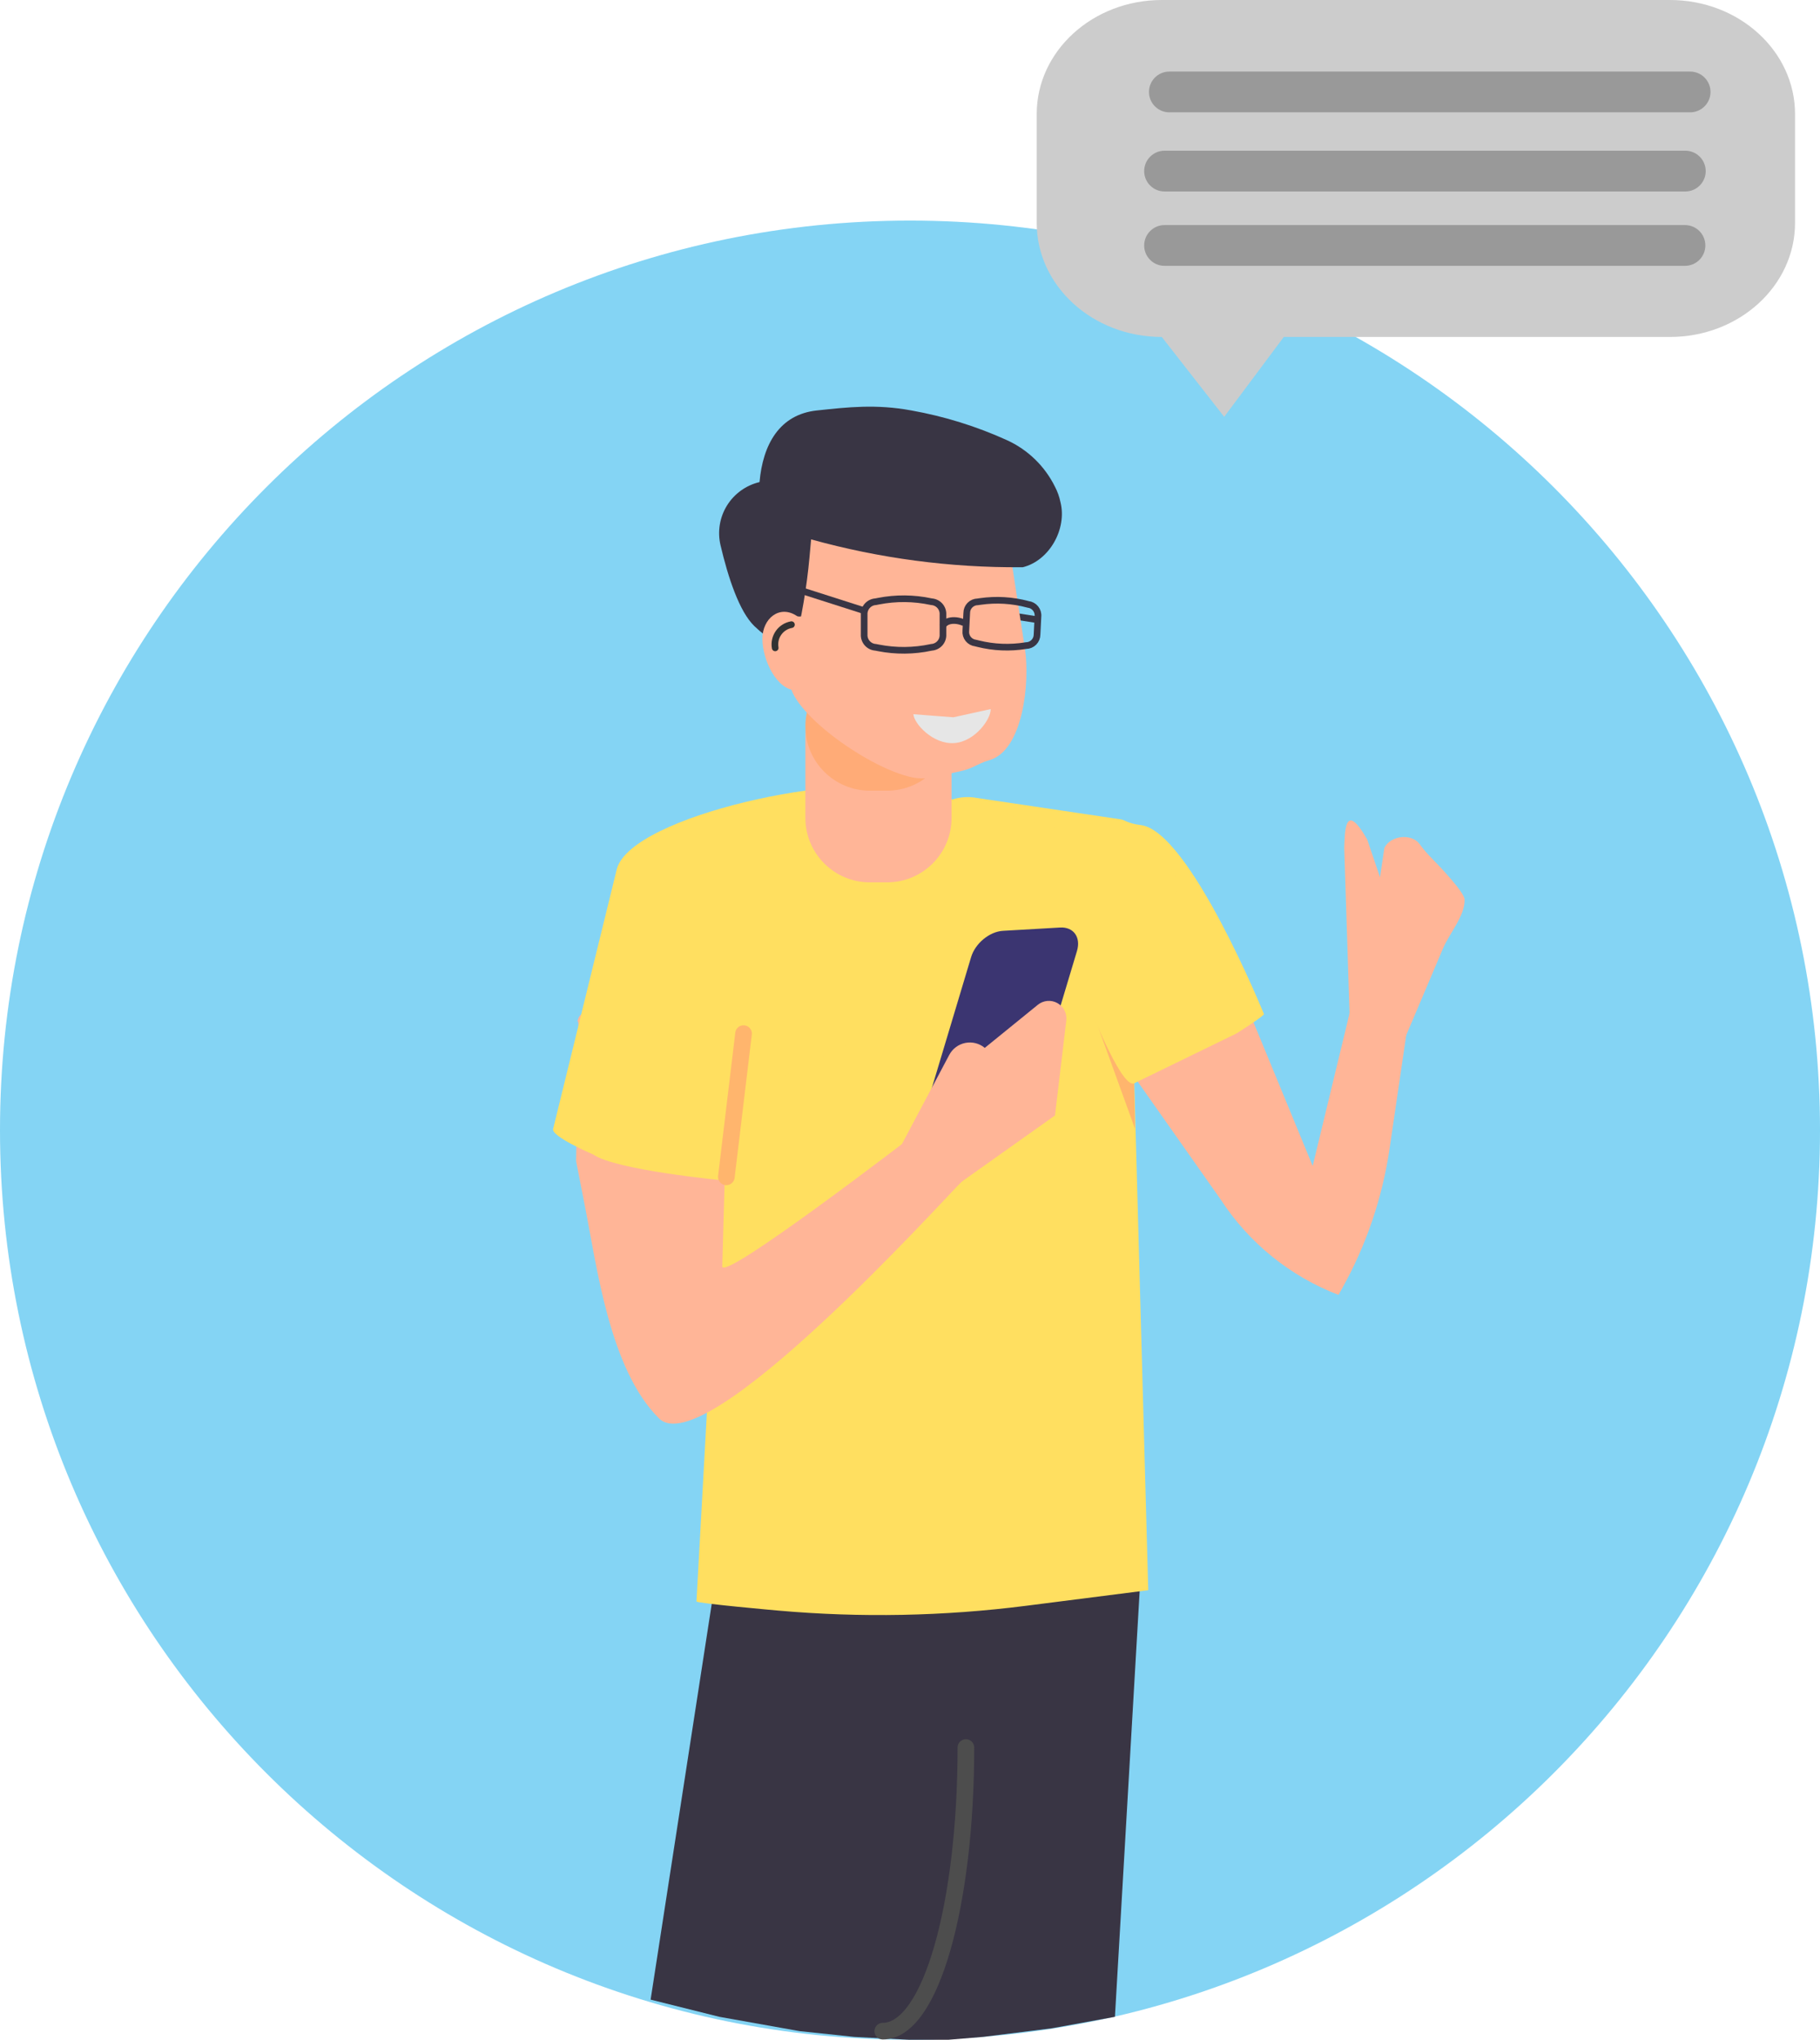 <svg width="547" height="613" viewBox="0 0 547 613" fill="none" xmlns="http://www.w3.org/2000/svg">
<path d="M273.5 613C424.55 613 547 490.616 547 339.647C547 188.678 424.55 66.293 273.5 66.293C122.45 66.293 0 188.678 0 339.647C0 490.616 122.45 613 273.5 613Z" fill="#84D4F4"/>
<path d="M335.091 606.112L316.14 609.556L295.466 612.139L285.129 613H273.069L256.702 612.139L240.335 610.417L216.216 606.112L195.542 600.947L215.354 472.664H342.844L335.091 606.112Z" fill="#393544"/>
<path d="M345.105 477.903L308.388 482.583C283.679 485.733 258.703 486.217 233.891 484.027C233.891 484.027 209.338 481.855 209.324 481.274L220.523 278.088L339.398 270.34L345.105 477.903Z" fill="#FFDF60"/>
<path d="M341.121 339.216L340.116 289.281H323.031L341.121 339.216Z" fill="#FFB56D"/>
<path d="M402.282 389.152L403.294 387.346C410.597 374.31 415.454 360.05 417.623 345.268L423.817 303.056L406.589 300.473L394.529 350.409L363.659 275.5L332.303 288.352L332.507 311.666L366.828 360.42C375.314 373.498 387.725 383.556 402.282 389.152Z" fill="#FFB597"/>
<path d="M288.575 340.077C291.274 343.662 291.602 350.198 289.636 354.318C289.506 354.583 289.331 354.823 289.118 355.028C283.449 360.623 211.909 439.948 198.07 426.272C183.22 411.595 179.344 380.384 175.851 362.777C174.521 356.072 173.419 350.437 173.189 349.161C173.159 348.997 173.146 348.83 173.149 348.662L173.854 307.938C173.604 305.415 173.122 308.313 173.782 306.181C173.94 305.665 174.254 305.211 174.681 304.881C175.108 304.551 175.627 304.362 176.167 304.34L214.03 302.887C214.716 302.887 215.396 303.026 216.027 303.295C216.659 303.565 217.229 303.959 217.703 304.455C218.178 304.951 218.547 305.538 218.789 306.18C219.03 306.822 219.139 307.507 219.109 308.192L217.077 380.542C216.857 385.518 273.083 342.325 277.908 338.609C278.126 338.437 278.316 338.233 278.471 338.004C282.9 331.635 288.575 340.077 288.575 340.077Z" fill="#FFB597"/>
<path d="M379.885 304.778C379.885 304.778 380.188 305.094 372.18 310.24C371.578 310.62 370.947 310.953 370.292 311.235L341.121 325.441C337.676 328.024 329.061 306.5 326.477 300.473C324.396 295.619 286.437 292.262 286.437 292.262C282.534 291.807 278.971 289.822 276.531 286.744C274.091 283.665 272.973 279.745 273.422 275.843L276.092 252.673C276.315 250.736 276.919 248.862 277.868 247.159C278.817 245.455 280.092 243.956 281.622 242.746C283.152 241.536 284.906 240.64 286.783 240.108C288.659 239.577 290.623 239.42 292.56 239.649L336.814 246.233C338.018 246.375 338.957 247.498 342.844 247.955C357.488 249.677 379.885 304.778 379.885 304.778Z" fill="#FFDF60"/>
<path d="M242.169 319.674C236.406 322.327 231.34 326.282 227.37 331.228C223.4 336.174 220.635 341.975 219.294 348.173C218.446 352.067 217.659 354.907 217.077 354.713C217.077 354.713 185.007 351.655 178.313 346.965C178.313 346.965 165.432 341.491 166.254 339.216C166.254 339.216 185.347 261.264 185.428 260.995C190.234 244.974 253.763 231.631 274.11 237.595C276.665 238.316 279.279 238.807 281.922 239.062L345.428 256.565C351.843 257.25 357.119 267.249 351.458 270.34L242.169 319.674Z" fill="#FFDF60"/>
<path d="M300.696 338.426L283.531 339.417C279.484 339.651 277.208 336.493 278.447 332.363L291.865 287.641C293.103 283.511 297.388 279.974 301.435 279.74L318.6 278.748C322.647 278.515 324.923 281.673 323.684 285.802L310.266 330.525C309.027 334.655 304.743 338.192 300.696 338.426Z" fill="#3B3571"/>
<path d="M295.975 314.917L311.917 301.969C312.731 301.307 313.724 300.904 314.77 300.81C315.815 300.716 316.864 300.937 317.783 301.443C318.702 301.949 319.45 302.717 319.929 303.65C320.408 304.583 320.598 305.638 320.474 306.68L317.074 335.227L279.317 362.027L268.998 347.738L285.304 317.016C285.792 316.096 286.48 315.296 287.316 314.676C288.153 314.055 289.117 313.628 290.139 313.427C291.162 313.226 292.216 313.256 293.225 313.513C294.235 313.771 295.174 314.251 295.975 314.917Z" fill="#FFB597"/>
<path d="M266.609 202.324H261.44C250.736 202.324 242.058 210.997 242.058 221.696V245.803C242.058 256.501 250.736 265.174 261.44 265.174H266.609C277.313 265.174 285.991 256.501 285.991 245.803V221.696C285.991 210.997 277.313 202.324 266.609 202.324Z" fill="#FFB597"/>
<path d="M266.609 198.881H261.44C250.736 198.881 242.058 207.554 242.058 218.252V218.252C242.058 228.951 250.736 237.624 261.44 237.624H266.609C277.313 237.624 285.991 228.951 285.991 218.252C285.991 207.554 277.313 198.881 266.609 198.881Z" fill="#FFAB77"/>
<path d="M290.275 182.882L312.613 186.382" stroke="#393544" stroke-width="2" stroke-miterlimit="10"/>
<path d="M294.712 229.427L292.479 230.488C291.385 231.007 290.237 231.403 289.056 231.669L280.875 233.512C278.682 234.026 276.404 234.065 274.194 233.626C261.204 230.911 238.861 214.86 237.473 205.804L232.752 175.003C229.969 156.843 243.51 139.703 262.997 136.719H262.997C282.484 133.736 300.537 146.039 303.321 164.199L308.042 194.999C309.574 204.994 307.527 225.532 297.375 228.442C296.462 228.697 295.571 229.026 294.712 229.427Z" fill="#FFB597"/>
<path d="M410.896 252.26L414.761 263.611L416.065 254.843C417.895 251.034 424.19 250.448 426.584 253.561C427.451 254.756 428.389 255.898 429.394 256.98C433.046 260.7 440.121 268.176 440.184 270.34C440.327 275.204 435.621 280.485 433.695 285.029L421.108 314.721L405.728 308.222L404.005 254.843C404.215 250.403 404.005 240.206 410.896 252.26Z" fill="#FFB597"/>
<path d="M307.417 170.469L306.976 170.472C285.624 170.63 264.355 167.812 243.781 162.1L243.294 167.453C242.471 176.498 240.951 185.466 238.747 194.277L238.613 193.955C235.271 194.792 230.875 192.138 226.738 188.177C222.198 183.829 218.816 173.507 216.555 163.871C216.076 161.855 216 159.764 216.33 157.719C216.66 155.673 217.39 153.713 218.479 151.949C219.567 150.186 220.993 148.654 222.674 147.441C224.355 146.228 226.258 145.358 228.276 144.881C229.268 133.612 234.249 124.554 245.504 123.357C254.772 122.372 263.267 121.383 273.931 123.357C283.823 125.123 293.455 128.117 302.605 132.268C308.889 135.125 313.994 140.063 317.056 146.248C317.826 147.716 318.388 149.284 318.724 150.908C320.733 158.924 315.437 168.462 307.417 170.469Z" fill="#393544"/>
<path d="M239.474 196.298L241.073 207.375C240.543 207.452 240.009 207.49 239.474 207.49C233.331 207.49 229.137 198.133 229.137 191.993C229.137 185.853 234.305 181.661 239.474 185.105C240.009 185.462 240.76 185.161 241.394 185.271L239.474 196.298Z" fill="#FFB597"/>
<path d="M237.868 187.724C237.088 187.862 236.343 188.152 235.676 188.578C235.008 189.003 234.431 189.556 233.978 190.205C233.524 190.854 233.203 191.585 233.033 192.358C232.863 193.131 232.846 193.93 232.985 194.709" stroke="#333333" stroke-width="2" stroke-miterlimit="10" stroke-linecap="round"/>
<path d="M237.751 176.496L259.287 183.383" stroke="#393544" stroke-width="2" stroke-miterlimit="10"/>
<path d="M279.946 194.539L279.849 194.56C274.638 195.679 269.253 195.727 264.023 194.703L263.185 194.539C262.213 194.48 261.303 194.039 260.655 193.313C260.006 192.586 259.672 191.632 259.724 190.66V184.716C259.672 183.744 260.006 182.791 260.655 182.064C261.303 181.337 262.213 180.896 263.185 180.837L264.023 180.673C269.253 179.649 274.638 179.698 279.849 180.816L279.946 180.837C280.918 180.896 281.828 181.337 282.476 182.064C283.125 182.791 283.459 183.744 283.406 184.716V190.66C283.459 191.632 283.125 192.586 282.476 193.313C281.828 194.039 280.918 194.48 279.946 194.539Z" stroke="#393544" stroke-width="2" stroke-miterlimit="10"/>
<path d="M283.327 188.178C284.143 186.38 287.032 185.937 289.787 187.186" stroke="#393544" stroke-width="2" stroke-miterlimit="10"/>
<path d="M308.379 194.022L308.29 194.036C303.529 194.81 298.66 194.608 293.979 193.443L293.23 193.257C292.353 193.159 291.551 192.719 290.998 192.033C290.446 191.346 290.187 190.469 290.279 189.593L290.551 184.221C290.547 183.339 290.893 182.493 291.512 181.865C292.132 181.238 292.974 180.881 293.856 180.872L294.62 180.762C299.395 180.075 304.259 180.365 308.918 181.614L309.005 181.637C309.881 181.735 310.683 182.175 311.236 182.862C311.789 183.548 312.047 184.425 311.955 185.302L311.684 190.674C311.687 191.555 311.341 192.401 310.722 193.029C310.103 193.656 309.26 194.013 308.379 194.022Z" stroke="#393544" stroke-width="2" stroke-miterlimit="10"/>
<path d="M286.538 215.567L297.737 213.099C297.924 215.926 293.123 222.896 286.754 223.319C280.384 223.741 274.703 217.467 274.515 214.639L286.538 215.567Z" fill="#E6E6E6"/>
<path d="M223.473 310.629L218.304 353.677" stroke="#FFB56D" stroke-width="5" stroke-miterlimit="10" stroke-linecap="round"/>
<path d="M290.298 525.183C290.298 572.058 279.827 610.417 265.317 610.417" stroke="#4D4D4D" stroke-width="5" stroke-miterlimit="10" stroke-linecap="round"/>
<path d="M501.905 101.267H385.843L367.928 125.269L349.175 101.267C328.415 101.267 311.584 85.923 311.584 66.994V34.273C311.584 15.345 328.414 0 349.175 0H501.905C522.666 0 539.496 15.345 539.496 34.273V66.994C539.496 85.923 522.666 101.267 501.905 101.267Z" fill="#CCCCCC"/>
<path d="M507.962 21.506H351.453C348.067 21.506 345.322 24.249 345.322 27.633V27.633C345.322 31.017 348.067 33.76 351.453 33.76H507.962C511.347 33.76 514.092 31.017 514.092 27.633C514.092 24.249 511.347 21.506 507.962 21.506Z" fill="#999999"/>
<path d="M506.519 45.294H350.01C346.624 45.294 343.88 48.037 343.88 51.421V51.421C343.88 54.805 346.624 57.548 350.01 57.548H506.519C509.905 57.548 512.65 54.805 512.65 51.421C512.65 48.037 509.905 45.294 506.519 45.294Z" fill="#999999"/>
<path d="M506.413 67.64H350.01C346.624 67.64 343.88 70.384 343.88 73.768V73.768C343.88 77.151 346.624 79.895 350.01 79.895H506.413C509.799 79.895 512.543 77.151 512.543 73.768C512.543 70.384 509.799 67.64 506.413 67.64Z" fill="#999999"/>
</svg>
